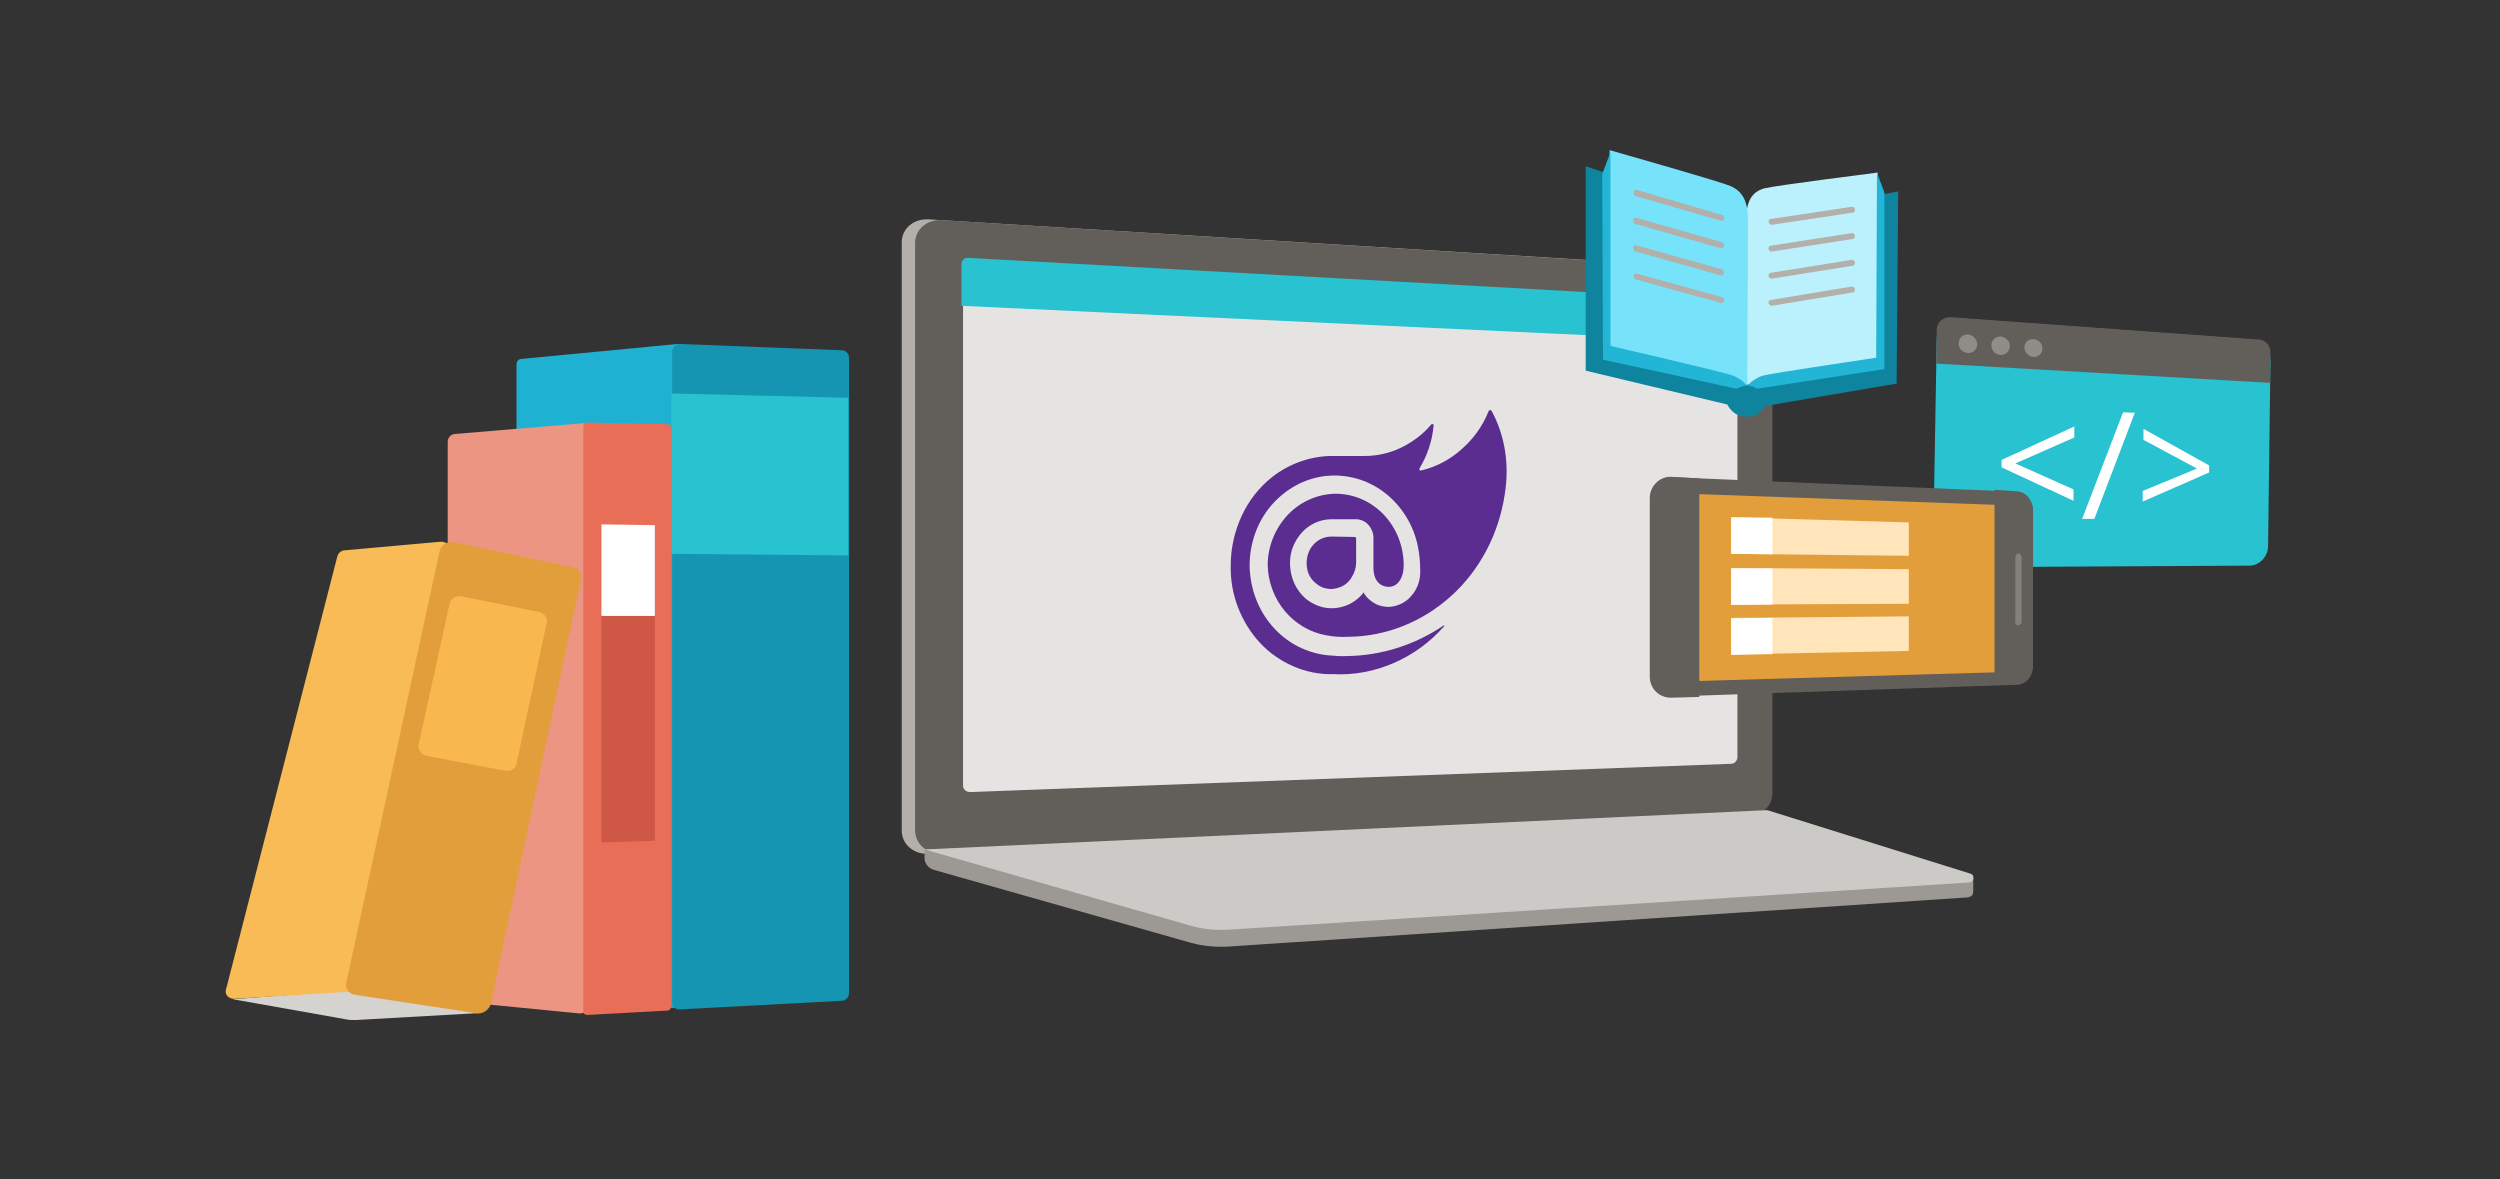 <?xml version="1.0" encoding="utf-8"?>
<!-- Generator: Adobe Illustrator 24.3.0, SVG Export Plug-In . SVG Version: 6.00 Build 0)  -->
<svg version="1.1" id="Layer_1" xmlns="http://www.w3.org/2000/svg" xmlns:xlink="http://www.w3.org/1999/xlink" x="0px" y="0px"
	 viewBox="0 0 636 300" style="enable-background:new 0 0 636 300;" xml:space="preserve">
<rect x="0" y="0" width="636" height="300" fill="#333333" stroke="none"/>
<style type="text/css">
	.st0{fill:#625F5B;}
	.st1{fill:#84817D;}
	.st2{fill:#797672;}
	.st3{fill:#BDD8F9;}
	.st4{fill:#81B5F3;}
	.st5{fill:#60A2F0;}
	.st6{fill:#3085E9;}
	.st7{fill:#77E3FB;}
	.st8{fill:#E56B56;}
	.st9{fill:#CCCAC7;}
	.st10{fill:#56534F;}
	.st11{fill:#FFFFFF;}
	.st12{fill:#908D89;}
	.st13{fill:none;stroke:#F7B548;stroke-width:1.187;stroke-miterlimit:10;}
	.st14{fill:#B3AFAB;}
	.st15{fill:#29C3E5;}
	.st16{fill:#179BB8;}
	.st17{fill:#F7B548;}
	.st18{fill:#D5D3D0;}
	.st19{fill:#BBB8B4;}
	.st20{fill:#666666;}
	.st21{fill:#E8A53F;}
	.st22{fill:#E6E4E3;}
	.st23{fill:#FCCF84;}
	.st24{fill:#9C9894;}
	.st25{fill:#F3F3F3;}
	.st26{fill:url(#SVGID_1_);}
	.st27{fill:#8A6FE8;}
	.st28{fill:url(#SVGID_2_);}
	.st29{fill:url(#SVGID_3_);}
	.st30{fill:#522CD5;}
	.st31{fill:url(#SVGID_4_);}
	.st32{fill:url(#SVGID_5_);}
	.st33{fill:url(#SVGID_6_);}
	.st34{fill:url(#SVGID_7_);}
	.st35{fill:url(#SVGID_8_);}
	.st36{fill:url(#SVGID_9_);}
	.st37{fill:#D8CFF7;}
	.st38{fill:#512BD4;}
	.st39{fill:url(#SVGID_10_);}
	.st40{fill:#A08BE8;}
	.st41{fill:#8065E0;}
	.st42{fill:url(#SVGID_11_);}
	.st43{fill:url(#SVGID_12_);}
	.st44{fill:#8C9091;}
	.st45{fill:#1FB1D1;}
	.st46{fill:#ED9583;}
	.st47{fill:#1595B2;}
	.st48{fill:#E86E58;}
	.st49{fill:#F8BB55;}
	.st50{fill:#E29E3B;}
	.st51{fill:#F8B84F;}
	.st52{fill:#28C2D1;}
	.st53{fill:#CF5746;}
	.st54{fill:#FFE5B9;}
	.st55{fill:#0F849E;}
	.st56{fill:#BBF1FD;}
	.st57{fill:#22B5D6;}
	.st58{fill:#5C2D91;}
	.st59{fill:#C5D43B;}
	.st60{fill:#E1EA95;}
	.st61{fill:#D8E8FB;}
	.st62{fill:#8EE8FC;}
	.st63{fill:#DDDBDA;}
	.st64{fill:#A3C9F6;}
	.st65{fill:#DF9B39;}
	.st66{fill:#2980E7;}
	.st67{fill:url(#SVGID_13_);}
	.st68{fill:url(#SVGID_14_);}
	.st69{fill:#4995EE;}
	.st70{fill:#0B7891;}
	.st71{fill:#60DEFA;}
	.st72{fill:#1DACCC;}
	.st73{fill:#138FAB;}
	.st74{fill:#27BEE0;}
	.st75{fill:#3E8EED;}
	.st76{fill:#FDD696;}
	.st77{fill:#CAE0FA;}
	.st78{fill:#1C77E2;}
	.st79{fill:#98C2F5;}
	.st80{fill:#EEEDEC;}
	.st81{fill:#42403C;}
	.st82{fill:#605D5A;}
	.st83{fill:url(#SVGID_15_);}
	.st84{fill:#E1DFDD;}
	.st85{fill:url(#SVGID_16_);}
	.st86{fill:url(#SVGID_17_);}
	.st87{fill:url(#SVGID_18_);}
	.st88{fill:url(#SVGID_19_);}
	.st89{fill:url(#SVGID_20_);}
	.st90{fill:url(#SVGID_21_);}
	.st91{fill:url(#SVGID_22_);}
	.st92{fill:url(#SVGID_23_);}
	.st93{fill:url(#SVGID_24_);}
	.st94{fill:url(#SVGID_25_);}
	.st95{fill:url(#SVGID_26_);}
	.st96{fill:url(#SVGID_27_);}
	.st97{fill:url(#SVGID_28_);}
	.st98{fill:url(#SVGID_29_);}
	.st99{fill:none;}
</style>
<g>
	<path class="st45" d="M172.5,87.5l-39.8,3.8c-0.8,0-1.3,0.7-1.3,1.3v160.9c0,0.7,0.6,1.3,1.5,1.3l38.5,1.6c0.8,0,1.7-0.7,1.7-1.6
		l0.4-164.7C173.1,89.5,173.3,87.5,172.5,87.5z"/>
	<path class="st46" d="M148,107.7l-32.2,2.7c-1,0-1.9,0.9-1.9,2v140.5c0,0.9,0.8,1.8,1.7,1.8l31.6,3.1c1.3,0.2,2.3-0.7,2.3-2
		c1-15.7,6.9-113.7,5.7-125.7c-1-10.2-4-18.2-5.2-21.3C149.7,108.1,148.8,107.5,148,107.7z"/>
	<path class="st47" d="M172.9,256.8l41.2-2.2c1,0,1.9-0.9,1.9-2V91.1c0-1.1-0.8-2-1.9-2l-41.2-1.6c-1,0-1.9,0.9-1.9,2v165.6
		C170.8,256,171.8,256.8,172.9,256.8z"/>
	<path class="st48" d="M149.4,258.2l20.3-1.1c0.6,0,1-0.4,1-1.1V109c0-0.7-0.4-1.1-1-1.1l-20.3-0.4c-0.6,0-1,0.4-1,1.1v148.7
		C148.2,257.7,148.8,258.2,149.4,258.2z"/>
	<path class="st18" d="M122.2,257.7l-31.8,1.8c-0.8,0-1.7,0-2.5-0.2l-28.7-5.1l54.7-4.2L122.2,257.7z"/>
	<path class="st49" d="M112.2,137.8L87.7,140c-0.8,0-1.7,0.7-1.9,1.6L57.5,251.7c-0.4,1.3,0.6,2.4,2.1,2.4l32.2-2
		c1,0,1.9-0.9,2.1-1.8l20.3-110.2C114.7,138.9,113.6,137.8,112.2,137.8z"/>
	<path class="st50" d="M90.4,253.1l31,4.7c1.5,0.2,2.9-0.9,3.4-2.2l23-108.2c0.2-1.6-0.6-2.9-2.1-3.1l-30.4-6.4
		c-1.5-0.2-2.9,0.7-3.4,2L88.1,250C87.7,251.3,88.7,252.9,90.4,253.1z"/>
	<path class="st51" d="M108.6,192.3l20.1,3.8c1.3,0.2,2.5-0.7,2.7-1.8l7.7-35.9c0.2-1.3-0.6-2.4-1.9-2.7l-19.9-4
		c-1.3-0.2-2.5,0.4-2.9,1.8l-8,36.4C106.5,191,107.4,192.1,108.6,192.3z"/>
	<path class="st52" d="M170.8,140.9v-40.8l45,1.1v40.1L170.8,140.9z"/>
	<path class="st53" d="M153,214.3l13.6-0.4v-80.2l-13.6-0.2V214.3z"/>
	<path class="st11" d="M153,156.7v-23.3l13.6,0.2v23.1H153z"/>
	<g>
		<path class="st14" d="M443.6,207.4l-207.4,9.8c-3.7,0.2-6.8-2.4-6.8-5.9V61.6c0-3.4,3-6,6.8-5.8l207.4,12.8c2.7,0.2,5,2.7,5,5.6
			v127.6C448.5,204.8,446.3,207.2,443.6,207.4z"/>
		<path class="st0" d="M446,207.3l-206.5,9.8c-3.7,0.2-6.7-2.4-6.7-5.9V61.8c0-3.4,3-6,6.7-5.8L446,68.8c2.7,0.2,4.9,2.7,4.9,5.6
			v127.4C450.9,204.7,448.7,207.1,446,207.3z"/>
		<path class="st22" d="M440.6,194.3l-193.8,7.2c-1,0-1.8-0.7-1.8-1.6V67.5c0-0.9,0.8-1.6,1.8-1.6l193.8,10.7c0.8,0,1.4,0.7,1.4,1.5
			v114.6C441.9,193.6,441.3,194.2,440.6,194.3z"/>
		<path class="st24" d="M502,226.5c0-1.6,0-2.7,0-3.2c0-0.4-52.5-13.4-52.5-13.4l-214.3,6.2v2.4c0,0,0.1,2.1,2.4,2.8
			c2.4,0.7,65.2,18.5,65.2,18.5c3.2,0.9,6.5,1.2,9.8,1l187.9-12.5C501.8,228.1,502,227.5,502,226.5z"/>
		<path class="st9" d="M501,224.5l-188.3,12c-3.3,0.2-6.7-0.1-9.8-1l-67.7-19.4l214.4-10l51.8,16.2
			C502.4,222.6,502.2,224.4,501,224.5z"/>
	</g>
	<path class="st52" d="M419.3,86v-9.4c0-0.8-0.6-1.4-1.3-1.5l-171.7-9.5c-0.9-0.1-1.7,0.6-1.7,1.5v10.7L419.3,86z"/>
	<g>
		<path class="st52" d="M572.2,143.9l-74.7,0.4c-3.2,0-5.8-2.5-5.7-5.6l0.9-52.5c0.1-3.1,2.7-5.4,5.9-5.2l74.4,5.4
			c2.6,0.2,4.7,2.6,4.6,5.4l-0.6,47.1C577,141.6,574.8,143.9,572.2,143.9z"/>
		<path class="st0" d="M577.5,97.4l0.1-7.7c0-1.7-1.2-3.2-2.8-3.3l-78.5-5.7c-2-0.1-3.6,1.3-3.6,3.2l-0.1,8.6L577.5,97.4z"/>
		<path class="st12" d="M503,87.6c0,1.3-1.1,2.3-2.4,2.2c-1.3-0.1-2.4-1.2-2.3-2.5c0-1.3,1.1-2.3,2.4-2.2
			C501.9,85.2,503,86.3,503,87.6z"/>
		<path class="st12" d="M511.3,88.1c0,1.3-1.1,2.2-2.4,2.2c-1.3-0.1-2.3-1.2-2.3-2.5c0-1.3,1.1-2.2,2.4-2.2
			C510.3,85.8,511.4,86.9,511.3,88.1z"/>
		<path class="st12" d="M519.6,88.7c0,1.3-1.1,2.2-2.3,2.1c-1.3-0.1-2.3-1.2-2.3-2.4c0-1.3,1.1-2.2,2.3-2.1
			C518.6,86.3,519.6,87.4,519.6,88.7z"/>
		<g>
			<path class="st11" d="M527.5,127.4l-18.3-8.5l0-1.9l18.5-8.5l0,2.8l-15,6.6l14.8,6.6L527.5,127.4z"/>
			<path class="st11" d="M543.1,105l-10.3,27l-3.1,0l10.4-27.1L543.1,105z"/>
			<path class="st11" d="M545.1,124.9l13.8-5.7l-13.6-7.3l0-2.8l16.7,9.3l0,1.8l-16.9,7.4L545.1,124.9z"/>
		</g>
	</g>
	<path class="st0" d="M419.9,172.1v-45.3c0-3.1,2.4-5.5,5.4-5.4l87.8,3.7c2.2,0,4.1,2.3,4.1,4.9v39.3c0,2.7-1.8,4.9-4.1,4.9l-87.8,3
		C422.2,177.5,419.9,175.2,419.9,172.1z"/>
	<path class="st50" d="M423.6,170.4v-42.1c0-1.6,1.4-3.1,2.8-2.8l86,3.1c1.2,0,2.2,1.2,2.2,2.7v36.9c0,1.5-1,2.7-2.2,2.7l-86,2.5
		C424.8,173.5,423.6,172.3,423.6,170.4z"/>
	<path class="st0" d="M432.3,121.7l-7.2-0.4c-2.8-0.1-5.4,2.3-5.4,5.4v45.4c0,3.1,2.4,5.4,5.4,5.4l7.2-0.2V121.7z"/>
	<path class="st0" d="M513.1,125l-5.7-0.4v49.6l5.7-0.1c2.2-0.1,4.1-2.3,4.1-4.9V130C517.2,127.3,515.4,125.1,513.1,125z"/>
	<path class="st1" d="M513.5,159.1c0.4,0,0.8-0.5,0.8-1v-16.3c0-0.5-0.4-1-0.8-1c-0.4,0-0.8,0.5-0.8,1v16.3
		C512.5,158.6,512.9,159.1,513.5,159.1z"/>
	<path class="st54" d="M485.6,141.4l-45.2-0.5v-9.3l45.2,1.3V141.4z"/>
	<path class="st11" d="M450.9,141l-10.5-0.1v-9.3l10.5,0.1V141z"/>
	<path class="st54" d="M485.6,153.6l-45.2,0.2v-9.3l45.2,0.3V153.6z"/>
	<path class="st11" d="M450.9,153.8l-10.5,0.1v-9.3l10.5,0V153.8z"/>
	<path class="st54" d="M485.6,165.6l-45.2,0.9v-9.3l45.2-0.4V165.6z"/>
	<path class="st11" d="M450.9,166.4l-10.5,0.2v-9.3l10.5-0.1V166.4z"/>
	<g>
		<path class="st55" d="M482.9,48.7l-35.2,6.7l0.2,42.9c-1-0.9-2.2-0.5-3.5-0.6c-1.4-0.1-2.4-1.7-3.4-0.8v-42l-37.6-12.6v52l36,8.6
			c1.2,2.1,2.6,3,4.8,3.1c2.2,0.1,3.7-0.8,4.7-2.7l33.6-5.7L482.9,48.7z"/>
		<path class="st56" d="M477.7,43.9c0,0-25.4,3.2-28.8,4c-3.3,0.9-4.7,3.4-4.7,8.3s0,41.7,0,41.7l33.9-6.1L477.7,43.9z"/>
		<path class="st7" d="M409.5,38.2c0,0,26.8,7.6,30.4,9c3.6,1.4,4.8,4.2,4.8,9.1s-0.2,41.6-0.2,41.6l-35.8-9.2L409.5,38.2z"/>
		<path class="st14" d="M437.9,56.2l-21.7-6.3c-0.4,0-0.6-0.5-0.6-1c0-0.5,0.4-0.7,0.8-0.6l21.7,6.4c0.4,0,0.6,0.5,0.6,0.9
			C438.5,56.1,438.3,56.3,437.9,56.2z"/>
		<path class="st14" d="M437.9,63.2L416.1,57c-0.4,0-0.6-0.5-0.6-1s0.4-0.7,0.8-0.6l21.7,6.2c0.4,0,0.6,0.5,0.6,0.9
			C438.5,63,438.3,63.2,437.9,63.2z"/>
		<path class="st14" d="M437.9,70.1L416.1,64c-0.4,0-0.6-0.5-0.6-1c0-0.5,0.4-0.7,0.8-0.6l21.7,6.1c0.4,0,0.6,0.5,0.6,0.9
			C438.5,69.9,438.3,70.1,437.9,70.1z"/>
		<path class="st14" d="M437.9,77.1l-21.7-6c-0.4,0-0.6-0.5-0.6-0.9s0.4-0.7,0.8-0.6l21.7,6c0.4,0,0.6,0.5,0.6,0.9
			C438.5,76.9,438.3,77.1,437.9,77.1z"/>
		<path class="st14" d="M450.7,57.2l20.6-3.1c0.4,0,0.6-0.4,0.6-0.8c0-0.4-0.4-0.7-0.8-0.7l-20.6,3.1c-0.4,0-0.6,0.4-0.6,0.8
			C450.1,56.9,450.3,57.1,450.7,57.2z"/>
		<path class="st14" d="M450.7,64l20.6-3.2c0.4,0,0.6-0.4,0.6-0.8c0-0.4-0.4-0.7-0.8-0.7l-20.6,3.2c-0.4,0-0.6,0.4-0.6,0.8
			C450.1,63.8,450.3,64,450.7,64z"/>
		<path class="st14" d="M450.7,70.9l20.6-3.3c0.4,0,0.6-0.4,0.6-0.8s-0.4-0.7-0.8-0.7l-20.6,3.3c-0.4,0-0.6,0.4-0.6,0.9
			C450.1,70.6,450.3,70.9,450.7,70.9z"/>
		<path class="st14" d="M450.7,77.8l20.6-3.4c0.4,0,0.6-0.4,0.6-0.8s-0.4-0.7-0.8-0.7l-20.6,3.4c-0.4,0-0.6,0.4-0.6,0.9
			C450.1,77.5,450.3,77.7,450.7,77.8z"/>
		<path class="st57" d="M441.8,98.9c0.8-0.4,1.8-0.8,2.6-0.8c1,0,1.8,0.3,2.6,0.8l32.4-5V49l-1.9-5.1l-0.2,47.1
			c0,0-26.2,3.9-28.6,4.5c-2.4,0.6-4.3,2.7-4.3,2.7s-1-1.8-4-2.8c-3-1-30.7-7.4-30.7-7.4V38.7l-2.1,5.6l0.2,47.2L441.8,98.9z"/>
	</g>
	<path class="st58" d="M382.8,125.8c-1.5,10-6.3,19.2-13.6,25.8c-7.3,6.6-16.5,10.3-26.1,10.4c-1.9,0.1-3.9,0-5.8-0.4
		c-4-0.7-7.7-2.9-10.4-6.1c-2.7-3.2-4.3-7.4-4.4-11.7c0-4.8,1.9-9.4,5.1-12.8c3.2-3.4,7.6-5.3,12.1-5.4c4.5,0,8.9,1.8,12.2,5.2
		c3.3,3.4,5.1,7.9,5.2,12.7c0.1,3-1.2,5.7-3.7,5.8c-2.7,0-4-2.1-4-4.8v-7.7c0-1.2-0.5-2.4-1.3-3.3c-0.8-0.9-2-1.4-3.1-1.4h-6.1
		c-1.8,0-3.5,0.4-5.1,1.3c-1.6,0.9-2.9,2.2-3.9,3.8c-1,1.6-1.6,3.4-1.7,5.3c-0.1,1.9,0.2,3.8,0.9,5.5c0.7,1.7,1.8,3.2,3.2,4.4
		c1.4,1.1,3.1,1.9,4.8,2.2c1.8,0.3,3.6,0.1,5.2-0.5c1.7-0.6,3.2-1.7,4.4-3.1l0.2-0.3l0.2,0.4c0.7,1.1,1.7,1.9,2.8,2.5
		c1.1,0.6,2.4,0.8,3.6,0.8c2.2-0.2,4.3-1.2,5.7-3c1.5-1.8,2.2-4,2.1-6.4c0-2-0.2-4-0.6-6c-1.1-5.5-4.2-10.4-8.5-13.7
		c-4.3-3.3-9.7-4.8-15-4.2c-5.3,0.6-10.2,3.3-13.8,7.5c-3.6,4.2-5.5,9.7-5.5,15.3c0.1,6,2.3,11.7,6.3,16c4,4.3,9.4,6.7,15,6.9
		c0,0,1.6,0.2,3.4,0.1c8.8-0.1,17.3-2.8,24.7-7.8c0.1-0.1,0.2,0.1,0.1,0.2c-3.6,4.1-8,7.3-12.9,9.4c-4.9,2.1-10.1,3.1-15.4,2.8
		c-3.4,0.1-6.9-0.6-10.1-2c-3.2-1.4-6.1-3.4-8.5-6c-2.4-2.6-4.3-5.7-5.6-9.1c-1.3-3.4-1.9-7-1.8-10.7c0-4.3,1-8.6,2.8-12.5
		c1.8-3.9,4.5-7.3,7.8-9.9c4.4-3.4,9.8-5.3,15.2-5.3h8.2c3.2,0,6.4-0.7,9.3-2.1c2.9-1.4,5.6-3.4,7.7-5.9c0-0.1,0.1-0.1,0.2-0.1
		c0.1,0,0.1,0,0.2,0c0.1,0,0.1,0.1,0.2,0.1c0,0.1,0.1,0.1,0,0.2c-0.3,3.9-1.6,7.7-3.6,11c0,0.1,0,0.1,0,0.2c0,0.1,0,0.1,0.1,0.2
		c0,0.1,0.1,0.1,0.1,0.1s0.1,0,0.2,0c3.8-0.9,7.3-2.7,10.3-5.4c3-2.6,5.4-5.9,6.9-9.7c0-0.1,0.1-0.1,0.2-0.2c0.1,0,0.1-0.1,0.2-0.1
		c0.1,0,0.1,0,0.2,0.1c0.1,0,0.1,0.1,0.2,0.2C383,111.1,384,118.5,382.8,125.8z M338.7,136.5c-1.3,0-2.5,0.4-3.5,1.1
		c-1,0.7-1.9,1.8-2.3,3c-0.5,1.2-0.6,2.6-0.4,3.9c0.2,1.3,0.8,2.5,1.7,3.4c0.9,0.9,2,1.6,3.2,1.8c1.2,0.3,2.5,0.1,3.7-0.4
		c1.2-0.5,2.2-1.4,2.8-2.5c0.7-1.1,1.1-2.4,1.1-3.7V137c0-0.1-0.1-0.2-0.1-0.3c-0.1-0.1-0.2-0.1-0.3-0.1L338.7,136.5z"/>
</g>
</svg>
